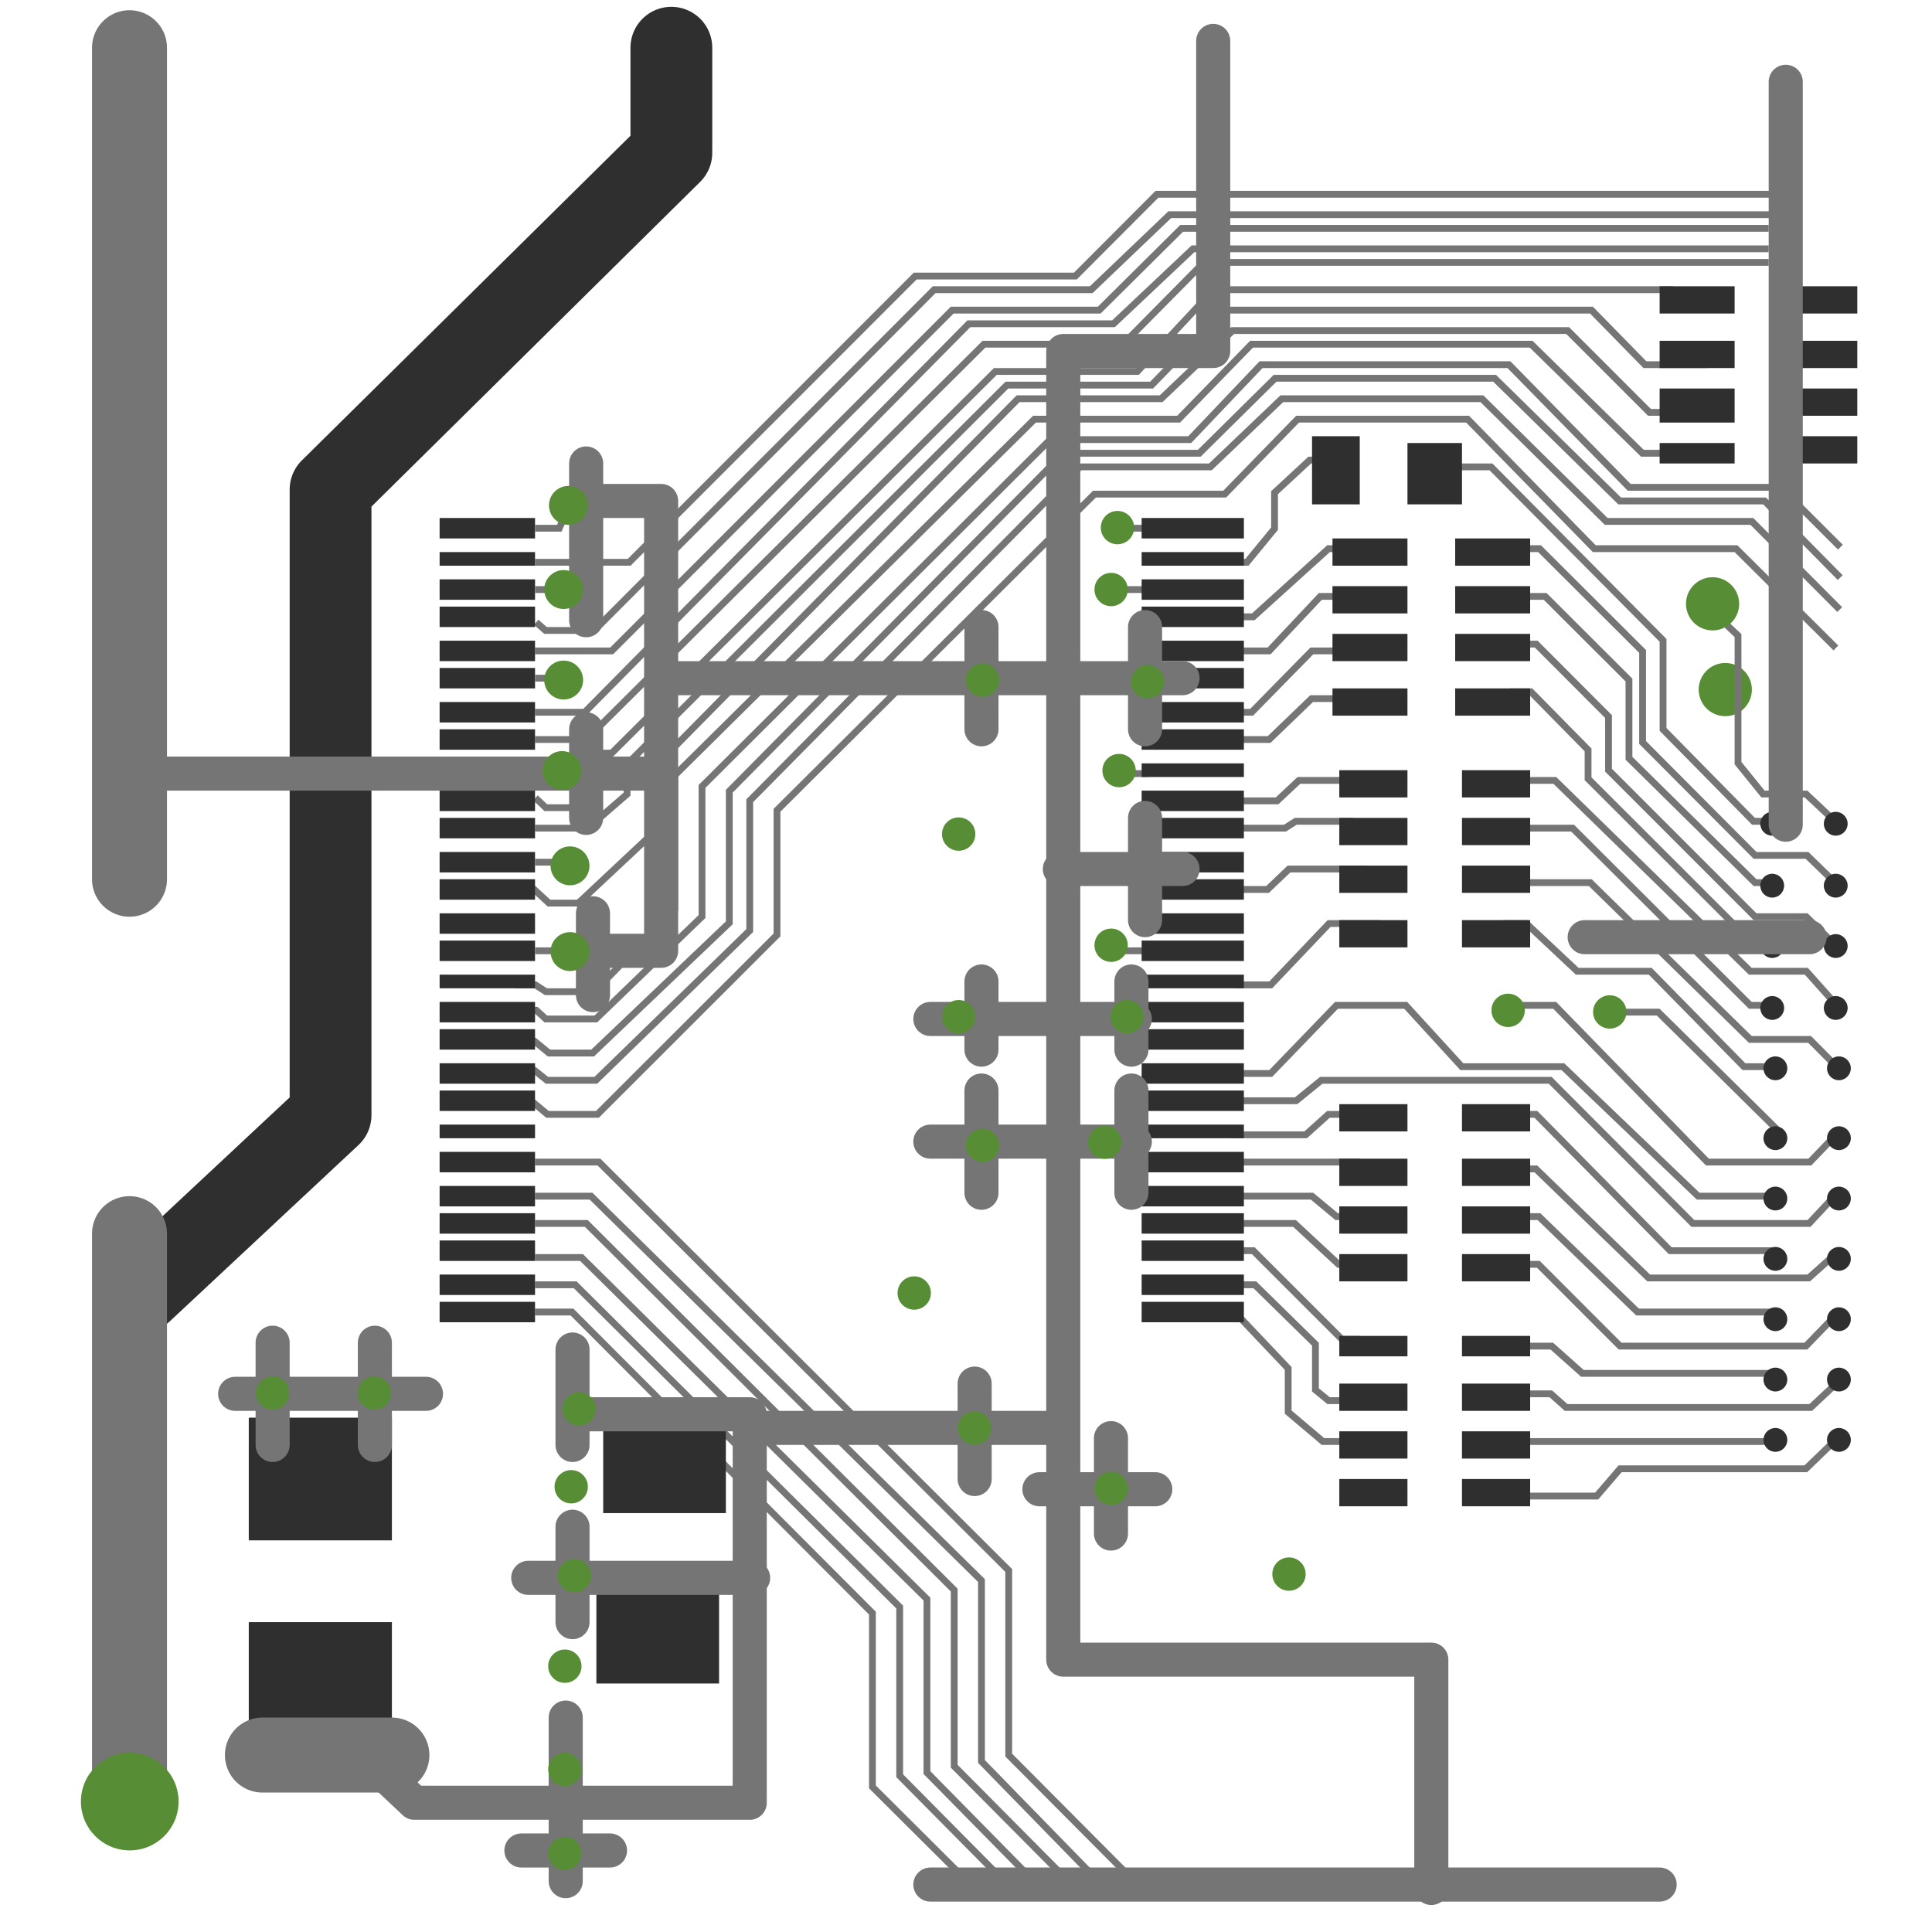 <?xml version="1.0" encoding="utf-8"?>
<!-- Generator: Adobe Illustrator 16.0.0, SVG Export Plug-In . SVG Version: 6.00 Build 0)  -->
<!DOCTYPE svg PUBLIC "-//W3C//DTD SVG 1.1//EN" "http://www.w3.org/Graphics/SVG/1.1/DTD/svg11.dtd">
<svg version="1.1" id="Ebene_1" xmlns:x="http://ns.adobe.com/Extensibility/1.0/" xmlns:i="http://ns.adobe.com/AdobeIllustrator/10.0/" xmlns:graph="http://ns.adobe.com/Graphs/1.0/"
	 xmlns="http://www.w3.org/2000/svg" xmlns:xlink="http://www.w3.org/1999/xlink" x="0px" y="0px" width="283.46px"
	 height="283.46px" viewBox="0 0 283.46 283.46" enable-background="new 0 0 283.46 283.46" xml:space="preserve">
<circle fill="#578D35" cx="253.13" cy="101.174" r="3.902"/>
<polyline fill="none" stroke="#757575" stroke-miterlimit="10" points="78.5,82.5 92.311,82.5 134.277,40.5 157.78,40.5 
	169.75,28.5 262.5,28.5 "/>
<polyline fill="none" stroke="#757575" stroke-miterlimit="10" points="78.668,91.298 80.04,92.5 87.186,92.5 137.063,42.5 
	160.11,42.5 171.623,31.5 260.5,31.5 "/>
<polyline fill="none" stroke="#757575" stroke-miterlimit="10" points="78.5,95.5 89.748,95.5 139.704,45.5 161.274,45.5 
	173.371,33.5 259.5,33.5 "/>
<polyline fill="none" stroke="#757575" stroke-miterlimit="10" points="78.5,104.5 85.787,104.5 142.15,47.5 163.372,47.5 
	175.041,36.5 259.5,36.5 "/>
<polyline fill="none" stroke="#757575" stroke-miterlimit="10" points="78.5,108.5 86.02,108.5 144.363,50.5 164.77,50.5 
	176.633,38.5 259.5,38.5 "/>
<polyline fill="none" stroke="#757575" stroke-miterlimit="10" points="78.555,117.06 80.079,118.5 84.39,118.5 88,115.482 
	88,110.5 89.748,110.5 146.033,54.5 166.866,54.5 178.069,42.5 245.5,42.5 "/>
<polyline fill="none" stroke="#757575" stroke-miterlimit="10" points="78.5,121.5 86.253,121.5 92,116.521 92,112.124 
	147.732,56.5 168.964,56.5 179.681,45.5 233.501,45.5 241.335,53.5 250.5,53.5 "/>
<polyline fill="none" stroke="#757575" stroke-miterlimit="10" points="77.5,130.5 78.365,130.5 80.545,132.5 84.855,132.5 
	96,122.055 96,112.59 149.373,58.5 170.361,58.5 180.865,48.5 230.006,48.5 242.005,60.5 249.5,60.5 "/>
<polyline fill="none" stroke="#757575" stroke-miterlimit="10" points="75.5,144.5 78.555,144.5 80.099,145.5 87.186,145.5 
	99,133.384 99,113.755 151.78,61.5 172.924,61.5 183.623,50.5 224.647,50.5 240.971,66.5 249.5,66.5 "/>
<polyline fill="none" stroke="#757575" stroke-miterlimit="10" points="270.021,80.279 261.227,71.5 239.034,71.5 221.386,53.5 
	185.021,53.5 174.556,64.5 154.072,64.5 103,115.386 103,134.471 87.418,149.5 80.079,149.5 78.671,148.219 74.604,148.357 "/>
<polyline fill="none" stroke="#757575" stroke-miterlimit="10" points="269.992,84.745 258.896,73.5 237.636,73.5 219.289,55.5 
	187.078,55.5 175.953,66.5 156.033,66.5 107,116.085 107,135.394 86.952,154.5 80.545,154.5 78.434,152.767 75.827,152.729 "/>
<polyline fill="none" stroke="#757575" stroke-miterlimit="10" points="269.92,89.434 257.032,76.5 235.656,76.5 217.425,58.5 
	188.068,58.5 177.584,68.5 158.433,68.5 110,117.482 110,136.529 87.418,158.5 80.254,158.5 78.419,157.044 73.847,157.157 "/>
<polyline fill="none" stroke="#757575" stroke-miterlimit="10" points="269.359,95.066 254.703,80.5 233.908,80.5 215.328,61.5 
	190.379,61.5 179.681,72.5 160.57,72.5 114,118.881 114,137.17 87.651,163.5 80.329,163.5 78.133,161.668 75.303,161.737 "/>
<polyline fill="none" stroke="#757575" stroke-miterlimit="10" points="78.5,170.5 87.884,170.5 148,230.423 148,257.508 
	168.234,277.842 "/>
<polyline fill="none" stroke="#757575" stroke-miterlimit="10" points="78.5,175.5 86.72,175.5 144,231.898 144,258.439 
	163.217,278.139 "/>
<polyline fill="none" stroke="#757575" stroke-miterlimit="10" points="78.5,179.5 86.02,179.5 140,233.297 140,259.139 
	158.464,277.736 "/>
<polyline fill="none" stroke="#757575" stroke-miterlimit="10" points="78.5,184.5 85.321,184.5 136,234.617 136,260.07 
	153.9,278.256 "/>
<polyline fill="none" stroke="#757575" stroke-miterlimit="10" points="78.5,188.5 84.39,188.5 132,235.782 132,260.537 
	149.244,277.948 "/>
<polyline fill="none" stroke="#757575" stroke-miterlimit="10" points="78.5,192.5 83.923,192.5 128,236.675 128,262.168 
	144.176,278.277 "/>
<line fill="none" stroke="#757575" stroke-width="11" stroke-linecap="round" stroke-miterlimit="10" x1="19" y1="7" x2="19" y2="129"/>
<polyline fill="none" stroke="#2F2F2F" stroke-width="12" stroke-linecap="round" stroke-linejoin="round" stroke-miterlimit="10" points="
	98.5,7 98.5,22.424 48.5,71.822 48.5,163.614 20.846,189.452 "/>
<line fill="none" stroke="#757575" stroke-width="11" stroke-linecap="round" stroke-miterlimit="10" x1="19" y1="181" x2="19" y2="262"/>
<rect x="64.5" y="76" fill="#2F2F2F" width="14" height="3"/>
<rect x="64.5" y="81" fill="#2F2F2F" width="14" height="2"/>
<rect x="64.5" y="85" fill="#2F2F2F" width="14" height="3"/>
<rect x="64.5" y="89" fill="#2F2F2F" width="14" height="3"/>
<rect x="64.5" y="94" fill="#2F2F2F" width="14" height="3"/>
<rect x="64.5" y="98" fill="#2F2F2F" width="14" height="3"/>
<rect x="64.5" y="103" fill="#2F2F2F" width="14" height="3"/>
<rect x="64.5" y="107" fill="#2F2F2F" width="14" height="3"/>
<rect x="64.5" y="112" fill="#2F2F2F" width="14" height="2"/>
<rect x="64.5" y="116" fill="#2F2F2F" width="14" height="3"/>
<rect x="64.5" y="120" fill="#2F2F2F" width="14" height="3"/>
<rect x="64.5" y="125" fill="#2F2F2F" width="14" height="3"/>
<rect x="64.5" y="129" fill="#2F2F2F" width="14" height="3"/>
<rect x="64.5" y="134" fill="#2F2F2F" width="14" height="3"/>
<rect x="64.5" y="138" fill="#2F2F2F" width="14" height="3"/>
<rect x="64.5" y="143" fill="#2F2F2F" width="14" height="2"/>
<rect x="64.5" y="147" fill="#2F2F2F" width="14" height="3"/>
<rect x="64.5" y="151" fill="#2F2F2F" width="14" height="3"/>
<rect x="64.5" y="156" fill="#2F2F2F" width="14" height="3"/>
<rect x="64.5" y="160" fill="#2F2F2F" width="14" height="3"/>
<rect x="64.5" y="165" fill="#2F2F2F" width="14" height="2"/>
<rect x="64.5" y="169" fill="#2F2F2F" width="14" height="3"/>
<rect x="64.5" y="174" fill="#2F2F2F" width="14" height="3"/>
<rect x="64.5" y="178" fill="#2F2F2F" width="14" height="3"/>
<rect x="64.5" y="182" fill="#2F2F2F" width="14" height="3"/>
<rect x="64.5" y="187" fill="#2F2F2F" width="14" height="3"/>
<rect x="64.5" y="191" fill="#2F2F2F" width="14" height="3"/>
<polyline fill="none" stroke="#757575" stroke-miterlimit="10" points="78.5,77.5 82.06,77.5 83.075,75.17 "/>
<line fill="none" stroke="#757575" stroke-miterlimit="10" x1="78.5" y1="86.5" x2="82.5" y2="86.5"/>
<line fill="none" stroke="#757575" stroke-miterlimit="10" x1="78.5" y1="99.5" x2="82.5" y2="99.5"/>
<line fill="none" stroke="#757575" stroke-miterlimit="10" x1="78.5" y1="113.5" x2="82.5" y2="113.5"/>
<line fill="none" stroke="#757575" stroke-miterlimit="10" x1="78.5" y1="126.5" x2="82.5" y2="126.5"/>
<line fill="none" stroke="#757575" stroke-miterlimit="10" x1="78.5" y1="139.5" x2="83.5" y2="139.5"/>
<rect x="37" y="208.5" fill="#2F2F2F" stroke="#2F2F2F" stroke-miterlimit="10" width="20" height="17"/>
<rect x="37" y="238.5" fill="#2F2F2F" stroke="#2F2F2F" stroke-miterlimit="10" width="20" height="17"/>
<rect x="88" y="233.5" fill="#2F2F2F" stroke="#2F2F2F" stroke-miterlimit="10" width="17" height="13"/>
<rect x="89" y="208.5" fill="#2F2F2F" stroke="#2F2F2F" stroke-miterlimit="10" width="17" height="13"/>
<line fill="none" stroke="#757575" stroke-width="11" stroke-linecap="round" stroke-miterlimit="10" x1="38.5" y1="257.5" x2="57.5" y2="257.5"/>
<polyline fill="none" stroke="#757575" stroke-width="5" stroke-linecap="round" stroke-linejoin="round" stroke-miterlimit="10" points="
	54.9,258.949 60.799,264.5 110,264.5 110,207.5 86.5,207.5 "/>
<line fill="none" stroke="#757575" stroke-width="5" stroke-linecap="round" stroke-linejoin="round" stroke-miterlimit="10" x1="84" y1="198" x2="84" y2="212"/>
<line fill="none" stroke="#757575" stroke-width="5" stroke-linecap="round" stroke-linejoin="round" stroke-miterlimit="10" x1="84" y1="224" x2="84" y2="238"/>
<line fill="none" stroke="#757575" stroke-width="5" stroke-linecap="round" stroke-linejoin="round" stroke-miterlimit="10" x1="77.5" y1="231.5" x2="110.5" y2="231.5"/>
<line fill="none" stroke="#757575" stroke-width="5" stroke-linecap="round" stroke-linejoin="round" stroke-miterlimit="10" x1="83" y1="252" x2="83" y2="276"/>
<line fill="none" stroke="#757575" stroke-width="5" stroke-linecap="round" stroke-linejoin="round" stroke-miterlimit="10" x1="76.5" y1="271.5" x2="89.5" y2="271.5"/>
<line fill="none" stroke="#757575" stroke-width="5" stroke-linecap="round" stroke-linejoin="round" stroke-miterlimit="10" x1="34.5" y1="204.5" x2="62.5" y2="204.5"/>
<line fill="none" stroke="#757575" stroke-width="5" stroke-linecap="round" stroke-linejoin="round" stroke-miterlimit="10" x1="55" y1="197" x2="55" y2="212"/>
<line fill="none" stroke="#757575" stroke-width="5" stroke-linecap="round" stroke-linejoin="round" stroke-miterlimit="10" x1="40" y1="197" x2="40" y2="212"/>
<line fill="none" stroke="#757575" stroke-miterlimit="10" x1="168.5" y1="77.5" x2="163.5" y2="77.5"/>
<polyline fill="none" stroke="#757575" stroke-miterlimit="10" points="179.5,82.5 182.942,82.5 187,77.564 187,72.283 
	192.165,67.5 195.5,67.5 "/>
<polyline fill="none" stroke="#757575" stroke-miterlimit="10" points="181.5,90.5 183.875,90.5 194.922,80.5 201.5,80.5 "/>
<polyline fill="none" stroke="#757575" stroke-miterlimit="10" points="181.5,95.5 186.204,95.5 193.718,87.5 200.5,87.5 "/>
<line fill="none" stroke="#757575" stroke-miterlimit="10" x1="168.5" y1="99.5" x2="164.5" y2="99.5"/>
<line fill="none" stroke="#757575" stroke-miterlimit="10" x1="168.5" y1="86.5" x2="164.5" y2="86.5"/>
<polyline fill="none" stroke="#757575" stroke-miterlimit="10" points="181.5,104.5 183.642,104.5 192.47,95.5 199.5,95.5 "/>
<polyline fill="none" stroke="#757575" stroke-miterlimit="10" points="180.5,108.5 186.204,108.5 192.437,102.5 199.5,102.5 "/>
<line fill="none" stroke="#757575" stroke-miterlimit="10" x1="168.5" y1="113.5" x2="164.5" y2="113.5"/>
<polyline fill="none" stroke="#757575" stroke-miterlimit="10" points="181.5,117.5 187.369,117.5 190.573,114.5 198.5,114.5 "/>
<polyline fill="none" stroke="#757575" stroke-miterlimit="10" points="181.5,121.5 188.534,121.5 190.107,120.5 198.5,120.5 "/>
<line fill="none" stroke="#757575" stroke-miterlimit="10" x1="168.5" y1="139.5" x2="164.5" y2="139.5"/>
<polyline fill="none" stroke="#757575" stroke-miterlimit="10" points="181.5,144.5 186.438,144.5 195,135.5 202.5,135.5 "/>
<polyline fill="none" stroke="#757575" stroke-miterlimit="10" points="180.5,130.5 185.972,130.5 189.117,127.5 200.5,127.5 "/>
<polyline fill="none" stroke="#757575" stroke-miterlimit="10" points="181.5,157.5 186.438,157.5 196.087,147.5 206.241,147.5 
	214.474,156.5 229.307,156.5 249.15,175.5 261.5,175.5 "/>
<polyline fill="none" stroke="#757575" stroke-miterlimit="10" points="181.5,161.5 190.165,161.5 193.854,158.5 227.443,158.5 
	248.373,179.5 265.42,179.5 269.522,175.113 "/>
<polyline fill="none" stroke="#757575" stroke-miterlimit="10" points="270.035,165.817 265.534,170.5 250.509,170.5 228.104,147.5 
	221.5,147.5 "/>
<polyline fill="none" stroke="#757575" stroke-miterlimit="10" points="260.668,165.663 243.287,148.5 236.5,148.5 "/>
<polyline fill="none" stroke="#757575" stroke-miterlimit="10" points="260.5,156.5 255.867,156.5 242.121,142.5 231.404,142.5 
	223.948,135.5 220.5,135.5 "/>
<polyline fill="none" stroke="#757575" stroke-miterlimit="10" points="269.631,156.663 265.502,152.5 256.8,152.5 233.326,129.5 
	223.5,129.5 "/>
<polyline fill="none" stroke="#757575" stroke-miterlimit="10" points="260.5,147.5 256.8,147.5 230.725,121.5 221.5,121.5 "/>
<polyline fill="none" stroke="#757575" stroke-miterlimit="10" points="269.646,147.68 265.02,142.5 256.8,142.5 228.123,114.5 
	221.5,114.5 "/>
<polyline fill="none" stroke="#757575" stroke-miterlimit="10" points="260.5,138.5 257.266,138.5 233,114.26 233,110.027 
	224.608,101.5 221.5,101.5 "/>
<polyline fill="none" stroke="#757575" stroke-miterlimit="10" points="269.572,138.941 265.005,134.5 257.499,134.5 236,112.998 
	236,105.135 225.386,94.5 221.5,94.5 "/>
<polyline fill="none" stroke="#757575" stroke-miterlimit="10" points="261.5,129.5 257.499,129.5 239,111.25 239,99.775 
	226.698,87.5 221.5,87.5 "/>
<polyline fill="none" stroke="#757575" stroke-miterlimit="10" points="269.496,129.747 265.118,125.5 257.499,125.5 241,108.935 
	241,95.582 225.883,80.5 221.5,80.5 "/>
<polyline fill="none" stroke="#757575" stroke-miterlimit="10" points="261.5,120.5 257.266,120.5 244,107.018 244,93.951 
	218.753,68.5 211.5,68.5 "/>
<polyline fill="none" stroke="#757575" stroke-miterlimit="10" points="269.428,120.684 264.979,116.5 258.663,116.5 255,111.969 
	255,93.252 249.279,87.871 "/>
<polyline fill="none" stroke="#757575" stroke-miterlimit="10" points="180.5,166.5 191.563,166.5 194.903,163.5 200.5,163.5 "/>
<polyline fill="none" stroke="#757575" stroke-miterlimit="10" points="221.5,163.5 225.347,163.5 245.054,183.5 260.5,183.5 "/>
<polyline fill="none" stroke="#757575" stroke-miterlimit="10" points="269.611,183.713 265.367,187.5 241.889,187.5 225.339,171.5 
	223.5,171.5 "/>
<polyline fill="none" stroke="#757575" stroke-miterlimit="10" points="260.5,192.5 240.258,192.5 225.794,178.5 223.5,178.5 "/>
<polyline fill="none" stroke="#757575" stroke-miterlimit="10" points="269.291,193.023 264.959,197.5 237.695,197.5 225.708,185.5 
	221.5,185.5 "/>
<line fill="none" stroke="#757575" stroke-miterlimit="10" x1="179.5" y1="170.5" x2="199.5" y2="170.5"/>
<polyline fill="none" stroke="#757575" stroke-miterlimit="10" points="180.5,175.5 192.495,175.5 196.107,178.5 202.5,178.5 "/>
<polyline fill="none" stroke="#757575" stroke-miterlimit="10" points="179.5,179.5 189.933,179.5 196.398,185.5 199.5,185.5 "/>
<polyline fill="none" stroke="#757575" stroke-miterlimit="10" points="180.5,183.5 183.875,183.5 196.884,196.5 199.5,196.5 "/>
<polyline fill="none" stroke="#757575" stroke-miterlimit="10" points="180.5,188.5 184.107,188.5 193,197.223 193,203.921 
	194.923,205.5 198.5,205.5 "/>
<polyline fill="none" stroke="#757575" stroke-miterlimit="10" points="181.227,192.575 189,200.775 189,207.183 194.107,211.5 
	198.5,211.5 "/>
<polyline fill="none" stroke="#757575" stroke-miterlimit="10" points="223.5,197.5 227.676,197.5 232.169,201.5 260.5,201.5 "/>
<polyline fill="none" stroke="#757575" stroke-miterlimit="10" points="269.977,202.467 265.668,206.5 229.773,206.5 227.531,204.5 
	221.5,204.5 "/>
<line fill="none" stroke="#757575" stroke-miterlimit="10" x1="260.5" y1="211.5" x2="223.5" y2="211.5"/>
<polyline fill="none" stroke="#757575" stroke-miterlimit="10" points="269.186,211.404 264.945,215.5 237.695,215.5 234.259,219.5 
	221.5,219.5 "/>
<rect x="192.5" y="64" fill="#2F2F2F" width="7" height="10"/>
<rect x="206.5" y="65" fill="#2F2F2F" width="8" height="9"/>
<rect x="195.5" y="79" fill="#2F2F2F" width="11" height="4"/>
<rect x="195.5" y="86" fill="#2F2F2F" width="11" height="4"/>
<rect x="195.5" y="93" fill="#2F2F2F" width="11" height="4"/>
<rect x="195.5" y="101" fill="#2F2F2F" width="11" height="4"/>
<rect x="213.5" y="79" fill="#2F2F2F" width="11" height="4"/>
<rect x="243.5" y="65" fill="#2F2F2F" width="11" height="3"/>
<rect x="243.5" y="57" fill="#2F2F2F" width="11" height="5"/>
<rect x="243.5" y="50" fill="#2F2F2F" width="11" height="4"/>
<rect x="243.5" y="42" fill="#2F2F2F" width="11" height="4"/>
<rect x="261.5" y="64" fill="#2F2F2F" width="11" height="4"/>
<rect x="261.5" y="57" fill="#2F2F2F" width="11" height="4"/>
<rect x="261.5" y="50" fill="#2F2F2F" width="11" height="4"/>
<rect x="261.5" y="42" fill="#2F2F2F" width="11" height="4"/>
<rect x="213.5" y="86" fill="#2F2F2F" width="11" height="4"/>
<rect x="213.5" y="93" fill="#2F2F2F" width="11" height="4"/>
<rect x="213.5" y="101" fill="#2F2F2F" width="11" height="4"/>
<rect x="196.5" y="113" fill="#2F2F2F" width="10" height="4"/>
<rect x="196.5" y="120" fill="#2F2F2F" width="10" height="4"/>
<rect x="196.5" y="127" fill="#2F2F2F" width="10" height="4"/>
<rect x="196.5" y="135" fill="#2F2F2F" width="10" height="4"/>
<rect x="214.5" y="113" fill="#2F2F2F" width="10" height="4"/>
<rect x="214.5" y="120" fill="#2F2F2F" width="10" height="4"/>
<rect x="214.5" y="127" fill="#2F2F2F" width="10" height="4"/>
<rect x="214.5" y="135" fill="#2F2F2F" width="10" height="4"/>
<rect x="196.5" y="162" fill="#2F2F2F" width="10" height="4"/>
<rect x="196.5" y="170" fill="#2F2F2F" width="10" height="4"/>
<rect x="196.5" y="177" fill="#2F2F2F" width="10" height="4"/>
<rect x="196.5" y="184" fill="#2F2F2F" width="10" height="4"/>
<rect x="214.5" y="162" fill="#2F2F2F" width="10" height="4"/>
<rect x="214.5" y="170" fill="#2F2F2F" width="10" height="4"/>
<rect x="214.5" y="177" fill="#2F2F2F" width="10" height="4"/>
<rect x="214.5" y="184" fill="#2F2F2F" width="10" height="4"/>
<rect x="196.5" y="196" fill="#2F2F2F" width="10" height="3"/>
<rect x="196.5" y="203" fill="#2F2F2F" width="10" height="4"/>
<rect x="196.5" y="210" fill="#2F2F2F" width="10" height="4"/>
<rect x="196.5" y="217" fill="#2F2F2F" width="10" height="4"/>
<rect x="214.5" y="196" fill="#2F2F2F" width="10" height="3"/>
<rect x="214.5" y="203" fill="#2F2F2F" width="10" height="4"/>
<rect x="214.5" y="210" fill="#2F2F2F" width="10" height="4"/>
<rect x="214.5" y="217" fill="#2F2F2F" width="10" height="4"/>
<rect x="167.5" y="76" fill="#2F2F2F" width="15" height="3"/>
<rect x="167.5" y="81" fill="#2F2F2F" width="15" height="2"/>
<rect x="167.5" y="85" fill="#2F2F2F" width="15" height="3"/>
<rect x="167.5" y="89" fill="#2F2F2F" width="15" height="3"/>
<rect x="167.5" y="94" fill="#2F2F2F" width="15" height="3"/>
<rect x="167.5" y="98" fill="#2F2F2F" width="15" height="3"/>
<rect x="167.5" y="103" fill="#2F2F2F" width="15" height="3"/>
<rect x="167.5" y="107" fill="#2F2F2F" width="15" height="3"/>
<rect x="167.5" y="112" fill="#2F2F2F" width="15" height="2"/>
<rect x="167.5" y="116" fill="#2F2F2F" width="15" height="3"/>
<rect x="167.5" y="120" fill="#2F2F2F" width="15" height="3"/>
<rect x="167.5" y="125" fill="#2F2F2F" width="15" height="3"/>
<rect x="167.5" y="129" fill="#2F2F2F" width="15" height="3"/>
<rect x="167.5" y="134" fill="#2F2F2F" width="15" height="3"/>
<rect x="167.5" y="138" fill="#2F2F2F" width="15" height="3"/>
<rect x="167.5" y="143" fill="#2F2F2F" width="15" height="2"/>
<rect x="167.5" y="147" fill="#2F2F2F" width="15" height="3"/>
<rect x="167.5" y="151" fill="#2F2F2F" width="15" height="3"/>
<rect x="167.5" y="156" fill="#2F2F2F" width="15" height="3"/>
<rect x="167.5" y="160" fill="#2F2F2F" width="15" height="3"/>
<rect x="167.5" y="165" fill="#2F2F2F" width="15" height="2"/>
<rect x="167.5" y="169" fill="#2F2F2F" width="15" height="3"/>
<rect x="167.5" y="174" fill="#2F2F2F" width="15" height="3"/>
<rect x="167.5" y="178" fill="#2F2F2F" width="15" height="3"/>
<rect x="167.5" y="182" fill="#2F2F2F" width="15" height="3"/>
<rect x="167.5" y="187" fill="#2F2F2F" width="15" height="3"/>
<rect x="167.5" y="191" fill="#2F2F2F" width="15" height="3"/>
<circle fill="#2F2F2F" cx="269.803" cy="211.26" r="1.747"/>
<circle fill="#2F2F2F" cx="260.483" cy="211.26" r="1.748"/>
<circle fill="#2F2F2F" cx="269.803" cy="202.406" r="1.747"/>
<circle fill="#2F2F2F" cx="260.483" cy="202.406" r="1.748"/>
<circle fill="#2F2F2F" cx="269.803" cy="193.553" r="1.747"/>
<circle fill="#2F2F2F" cx="260.483" cy="193.553" r="1.748"/>
<circle fill="#2F2F2F" cx="269.803" cy="184.699" r="1.747"/>
<circle fill="#2F2F2F" cx="260.483" cy="184.699" r="1.748"/>
<circle fill="#2F2F2F" cx="269.803" cy="175.846" r="1.747"/>
<circle fill="#2F2F2F" cx="260.483" cy="175.846" r="1.748"/>
<circle fill="#2F2F2F" cx="269.803" cy="166.992" r="1.747"/>
<circle fill="#2F2F2F" cx="260.483" cy="166.992" r="1.748"/>
<circle fill="#2F2F2F" cx="269.803" cy="156.741" r="1.747"/>
<circle fill="#2F2F2F" cx="260.483" cy="156.741" r="1.748"/>
<circle fill="#2F2F2F" cx="269.337" cy="147.888" r="1.747"/>
<circle fill="#2F2F2F" cx="260.017" cy="147.888" r="1.748"/>
<circle fill="#2F2F2F" cx="269.337" cy="138.801" r="1.747"/>
<circle fill="#2F2F2F" cx="260.017" cy="138.801" r="1.748"/>
<circle fill="#2F2F2F" cx="269.337" cy="129.947" r="1.747"/>
<circle fill="#2F2F2F" cx="260.017" cy="129.947" r="1.748"/>
<circle fill="#2F2F2F" cx="269.337" cy="120.861" r="1.747"/>
<circle fill="#2F2F2F" cx="260.017" cy="120.861" r="1.748"/>
<polyline fill="none" stroke="#757575" stroke-width="5" stroke-linecap="round" stroke-linejoin="round" stroke-miterlimit="10" points="
	210,277 210,243.5 156,243.5 156,51.5 178,51.5 178,6 "/>
<line fill="none" stroke="#757575" stroke-width="5" stroke-linecap="round" stroke-linejoin="round" stroke-miterlimit="10" x1="262" y1="12" x2="262" y2="121"/>
<line fill="none" stroke="#757575" stroke-width="5" stroke-linecap="round" stroke-linejoin="round" stroke-miterlimit="10" x1="232.5" y1="137.5" x2="265.5" y2="137.5"/>
<line fill="none" stroke="#757575" stroke-width="5" stroke-linecap="round" stroke-linejoin="round" stroke-miterlimit="10" x1="152.5" y1="218.5" x2="169.5" y2="218.5"/>
<line fill="none" stroke="#757575" stroke-width="5" stroke-linecap="round" stroke-linejoin="round" stroke-miterlimit="10" x1="163" y1="211" x2="163" y2="225"/>
<line fill="none" stroke="#757575" stroke-width="5" stroke-linecap="round" stroke-linejoin="round" stroke-miterlimit="10" x1="155.5" y1="209.5" x2="110.5" y2="209.5"/>
<line fill="none" stroke="#757575" stroke-width="5" stroke-linecap="round" stroke-linejoin="round" stroke-miterlimit="10" x1="143" y1="203" x2="143" y2="217"/>
<line fill="none" stroke="#757575" stroke-width="5" stroke-linecap="round" stroke-linejoin="round" stroke-miterlimit="10" x1="144" y1="160" x2="144" y2="175"/>
<line fill="none" stroke="#757575" stroke-width="5" stroke-linecap="round" stroke-linejoin="round" stroke-miterlimit="10" x1="166" y1="160" x2="166" y2="175"/>
<line fill="none" stroke="#757575" stroke-width="5" stroke-linecap="round" stroke-linejoin="round" stroke-miterlimit="10" x1="136.5" y1="167.5" x2="166.5" y2="167.5"/>
<line fill="none" stroke="#757575" stroke-width="5" stroke-linecap="round" stroke-linejoin="round" stroke-miterlimit="10" x1="144" y1="144" x2="144" y2="154"/>
<line fill="none" stroke="#757575" stroke-width="5" stroke-linecap="round" stroke-linejoin="round" stroke-miterlimit="10" x1="166" y1="144" x2="166" y2="154"/>
<line fill="none" stroke="#757575" stroke-width="5" stroke-linecap="round" stroke-linejoin="round" stroke-miterlimit="10" x1="136.5" y1="149.5" x2="166.5" y2="149.5"/>
<line fill="none" stroke="#757575" stroke-width="5" stroke-linecap="round" stroke-linejoin="round" stroke-miterlimit="10" x1="168" y1="120" x2="168" y2="135"/>
<line fill="none" stroke="#757575" stroke-width="5" stroke-linecap="round" stroke-linejoin="round" stroke-miterlimit="10" x1="155.5" y1="127.5" x2="173.5" y2="127.5"/>
<line fill="none" stroke="#757575" stroke-width="5" stroke-linecap="round" stroke-linejoin="round" stroke-miterlimit="10" x1="168" y1="92" x2="168" y2="107"/>
<line fill="none" stroke="#757575" stroke-width="5" stroke-linecap="round" stroke-linejoin="round" stroke-miterlimit="10" x1="97.5" y1="99.5" x2="173.5" y2="99.5"/>
<line fill="none" stroke="#757575" stroke-width="5" stroke-linecap="round" stroke-linejoin="round" stroke-miterlimit="10" x1="18.5" y1="113.5" x2="96.5" y2="113.5"/>
<line fill="none" stroke="#757575" stroke-width="5" stroke-linecap="round" stroke-linejoin="round" stroke-miterlimit="10" x1="86" y1="68" x2="86" y2="91"/>
<line fill="none" stroke="#757575" stroke-width="5" stroke-linecap="round" stroke-linejoin="round" stroke-miterlimit="10" x1="87" y1="134" x2="87" y2="146"/>
<line fill="none" stroke="#757575" stroke-width="5" stroke-linecap="round" stroke-linejoin="round" stroke-miterlimit="10" x1="86" y1="107" x2="86" y2="120"/>
<polyline fill="none" stroke="#757575" stroke-width="5" stroke-linecap="round" stroke-linejoin="round" stroke-miterlimit="10" points="
	83.5,139.5 97,139.5 97,73.5 86.5,73.5 "/>
<line fill="none" stroke="#757575" stroke-width="5" stroke-linecap="round" stroke-linejoin="round" stroke-miterlimit="10" x1="144" y1="92" x2="144" y2="107"/>
<circle fill="#578D35" cx="40.005" cy="204.387" r="2.446"/>
<circle fill="#578D35" cx="54.916" cy="204.387" r="2.446"/>
<circle fill="#578D35" cx="19.037" cy="264.322" r="7.165"/>
<circle fill="#578D35" cx="83.632" cy="139.616" r="2.854"/>
<circle fill="#578D35" cx="83.632" cy="127.035" r="2.854"/>
<circle fill="#578D35" cx="82.467" cy="113.056" r="2.854"/>
<circle fill="#578D35" cx="82.7" cy="99.775" r="2.854"/>
<circle fill="#578D35" cx="82.7" cy="86.495" r="2.854"/>
<circle fill="#578D35" cx="83.399" cy="74.146" r="2.854"/>
<circle fill="#578D35" cx="82.875" cy="271.953" r="2.446"/>
<circle fill="#578D35" cx="82.875" cy="259.604" r="2.446"/>
<circle fill="#578D35" cx="82.875" cy="244.461" r="2.446"/>
<circle fill="#578D35" cx="84.273" cy="231.181" r="2.447"/>
<circle fill="#578D35" cx="142.985" cy="209.513" r="2.446"/>
<circle fill="#578D35" cx="134.132" cy="189.709" r="2.446"/>
<circle fill="#578D35" cx="163.022" cy="218.366" r="2.446"/>
<circle fill="#578D35" cx="189.117" cy="230.947" r="2.446"/>
<circle fill="#578D35" cx="144.15" cy="168.041" r="2.446"/>
<circle fill="#578D35" cx="162.09" cy="167.575" r="2.447"/>
<circle fill="#578D35" cx="165.353" cy="149.169" r="2.446"/>
<circle fill="#578D35" cx="140.656" cy="149.169" r="2.447"/>
<circle fill="#578D35" cx="163.022" cy="138.685" r="2.446"/>
<circle fill="#578D35" cx="221.27" cy="148.237" r="2.446"/>
<circle fill="#578D35" cx="236.181" cy="148.47" r="2.446"/>
<circle fill="#578D35" cx="164.188" cy="113.056" r="2.446"/>
<circle fill="#578D35" cx="168.381" cy="100.008" r="2.446"/>
<circle fill="#578D35" cx="251.267" cy="88.592" r="3.902"/>
<circle fill="#578D35" cx="144.15" cy="99.775" r="2.446"/>
<circle fill="#578D35" cx="163.022" cy="86.495" r="2.446"/>
<circle fill="#578D35" cx="163.954" cy="77.408" r="2.446"/>
<circle fill="#578D35" cx="140.656" cy="122.375" r="2.447"/>
<circle fill="#578D35" cx="83.807" cy="218.133" r="2.446"/>
<circle fill="#578D35" cx="84.972" cy="206.717" r="2.446"/>
<line fill="none" stroke="#757575" stroke-width="5" stroke-linecap="round" stroke-linejoin="round" stroke-miterlimit="10" x1="136.5" y1="276.5" x2="243.5" y2="276.5"/>
</svg>
